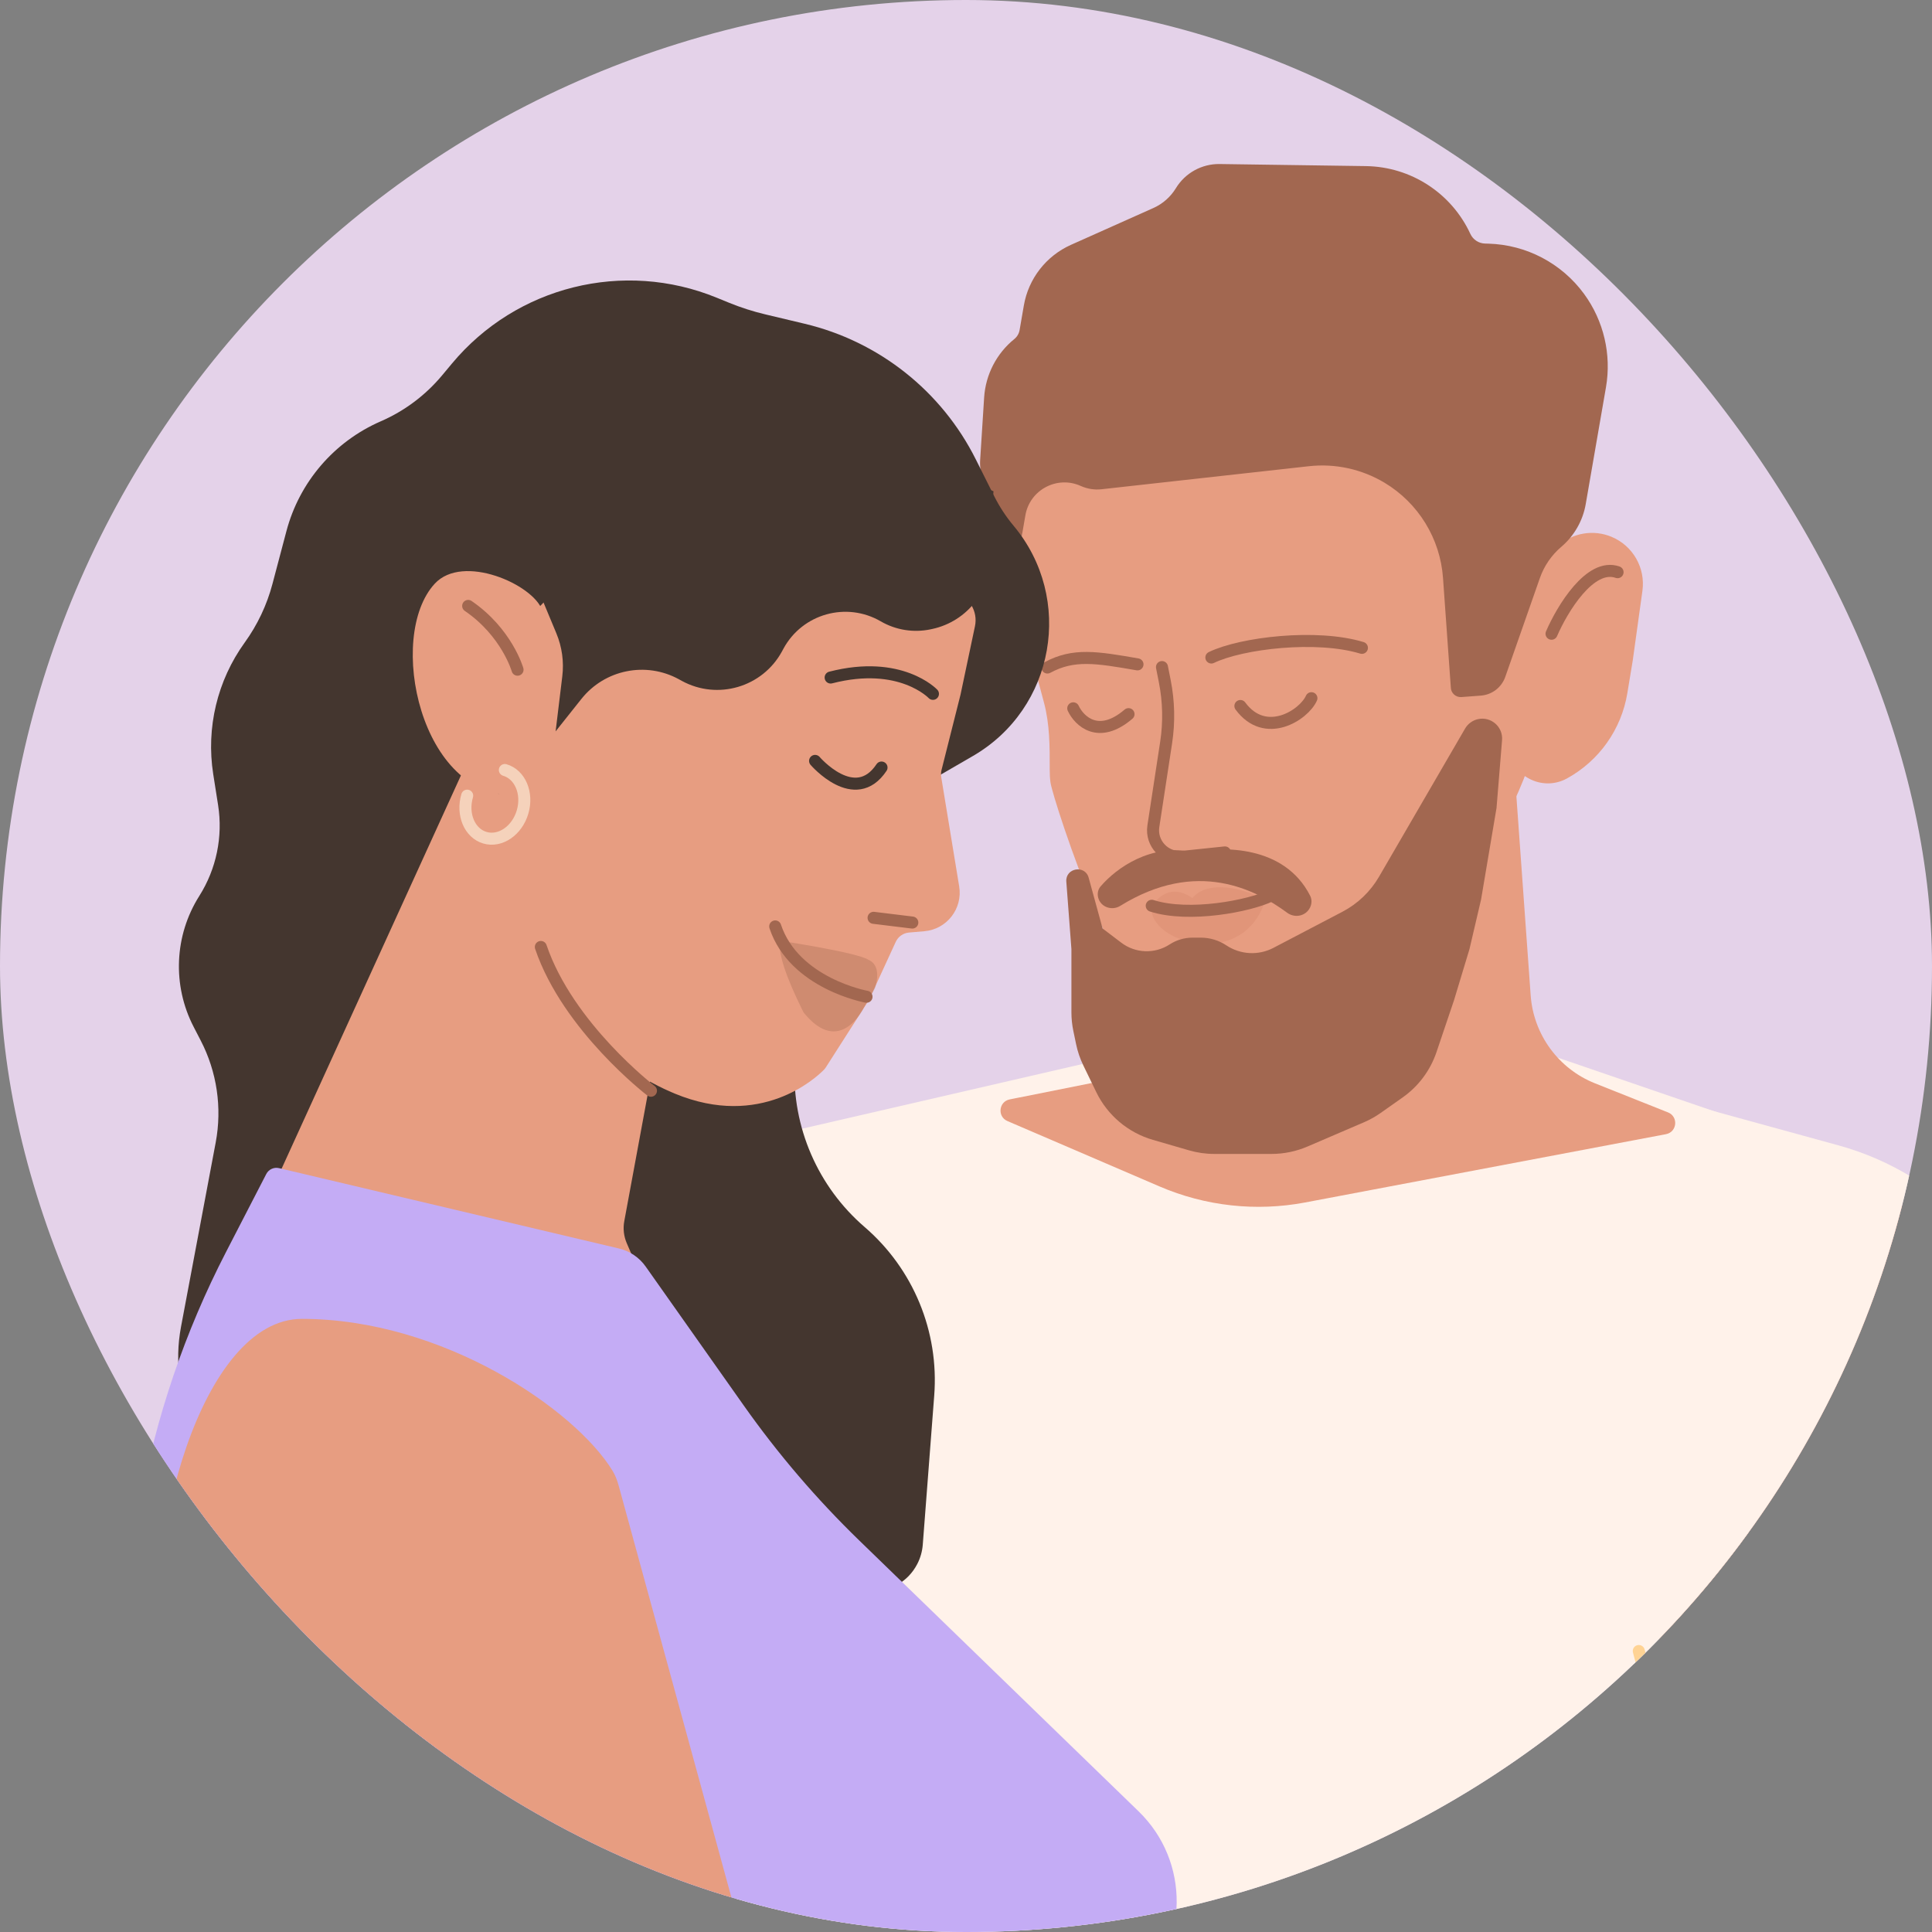 <?xml version="1.0" encoding="utf-8"?>
<svg xmlns="http://www.w3.org/2000/svg" fill="none" height="10" viewBox="0 0 80 80" width="10">
<rect x="0" y="0" width="80" height="80" fill="#808080" stroke="none"/>
<g clip-path="url(#clip0_311_12951)">
<rect fill="#E4D2E9" height="80" rx="40" width="80"/>
<path d="M62.529 43.118L71.363 46.147C71.737 46.275 71.991 46.622 72 47.017L73.085 92.295L74.398 113.574C74.432 114.117 74 114.576 73.456 114.576H30.592C30.062 114.576 29.636 114.139 29.649 113.609L31.257 47.917C31.268 47.486 31.569 47.117 31.989 47.02L45.497 43.903C45.551 43.891 45.607 43.883 45.663 43.88L62.176 43.068C62.296 43.062 62.416 43.079 62.529 43.118Z" fill="#FFF2EA"/>
<path d="M76.171 48.385L71.844 47.474C69.79 47.042 67.86 48.608 67.86 50.707V61.214V63.858C67.86 64.112 67.889 64.364 67.946 64.61L74.65 93.3C74.707 93.547 74.736 93.799 74.736 94.052V101.095C74.736 102.92 76.215 104.399 78.04 104.399H82.17C83.046 104.399 83.886 104.05 84.506 103.431L85.947 101.99C86.521 101.416 86.865 100.641 86.907 99.829C88.069 77.014 85.843 63.669 79.326 50.776C78.7 49.537 77.529 48.671 76.171 48.385Z" fill="#E79D81"/>
<path d="M69.236 45.535L66.636 51.351C66.417 51.843 66.32 52.381 66.356 52.918L67.308 67.265L70.248 81.432C70.343 81.886 70.753 82.204 71.216 82.183L78.325 81.855C78.501 81.847 78.677 81.853 78.851 81.873L83.815 82.438L88.63 82.437C89.252 82.437 89.704 81.847 89.541 81.247L88.213 76.342L84.6 56.67C83.782 52.216 80.486 48.623 76.119 47.425L69.236 45.535Z" fill="#FFF2EA"/>
<path d="M62.521 29.223L49.112 35.601L50.072 43.873L41.809 45.524C41.355 45.614 41.289 46.237 41.715 46.42L48.016 49.129C49.915 49.945 52.015 50.176 54.047 49.791L68.983 46.964C69.447 46.877 69.508 46.237 69.069 46.062L66.047 44.859C64.534 44.256 63.499 42.841 63.382 41.217L62.521 29.223Z" fill="#E79D81"/>
<path d="M42.695 27.093C40.917 20.276 44.93 12.768 47.159 9.867C65.105 1.634 67.472 24.975 62.181 34.167C56.89 43.36 51.688 44.924 49.179 43.75C46.67 42.576 43.615 33.17 43.5 32.41C43.475 32.243 43.465 32.05 43.466 31.85C43.469 30.926 43.469 29.991 43.23 29.098L42.695 27.093Z" fill="#E79D81"/>
<path d="M46.467 40.591C47.096 42.179 50.488 46.028 54.43 43.538C57.665 41.495 59.709 37.214 60.44 35.368" stroke="#A26750" stroke-linecap="round" stroke-width="0.498"/>
<path d="M61.902 24.86L64.54 22.58C65.145 22.056 65.996 21.92 66.734 22.23C67.617 22.599 68.141 23.517 68.009 24.466L67.609 27.346L67.385 28.702C67.138 30.2 66.218 31.501 64.888 32.232C63.845 32.806 62.557 32.12 62.45 30.935L61.902 24.86Z" fill="#E79D81"/>
<path d="M64.246 26.242C64.684 25.226 65.844 23.293 66.98 23.693" stroke="#A26750" stroke-linecap="round" stroke-width="0.498"/>
<g opacity="0.35" style="mix-blend-mode:multiply">
<path d="M47.686 37.547C47.51 39.018 51.507 40.233 52.401 37.241C50.022 36.139 49.377 37.191 49.377 37.191C48.293 36.421 47.686 37.547 47.686 37.547Z" fill="#D7866A"/>
</g>
<path d="M52.606 37.093C51.748 37.512 49.242 38.003 47.691 37.506" stroke="#A26750" stroke-linecap="round" stroke-width="0.498"/>
<path d="M54.303 28.911C53.994 29.606 52.4 30.64 51.362 29.234" stroke="#A26750" stroke-linecap="round" stroke-width="0.498"/>
<path d="M44.441 29.33C44.686 29.855 45.486 30.637 46.73 29.571" stroke="#A26750" stroke-linecap="round" stroke-width="0.498"/>
<path d="M50.721 35.297L48.967 35.48C48.246 35.556 47.649 34.929 47.758 34.212L48.287 30.749C48.416 29.905 48.397 29.046 48.231 28.208L48.115 27.622" stroke="#A26750" stroke-linecap="round" stroke-miterlimit="10" stroke-width="0.498"/>
<path d="M61.492 10.085C61.229 10.078 60.994 9.923 60.884 9.684C60.102 7.995 58.422 6.904 56.56 6.878L50.502 6.792C49.763 6.782 49.075 7.162 48.691 7.793C48.471 8.154 48.146 8.44 47.76 8.613L44.345 10.139C43.319 10.598 42.588 11.537 42.396 12.645L42.219 13.669C42.193 13.814 42.116 13.945 42.002 14.038C41.265 14.634 40.812 15.512 40.751 16.458L40.585 19.063C40.566 19.356 40.624 19.649 40.755 19.912L42.199 22.838L42.459 21.338C42.642 20.28 43.775 19.68 44.753 20.123C45.022 20.244 45.318 20.291 45.611 20.259L54.197 19.305C55.288 19.184 56.388 19.424 57.329 19.988C58.731 20.829 59.636 22.301 59.752 23.932L60.075 28.461C60.078 28.697 60.279 28.881 60.514 28.864L61.316 28.804C61.779 28.77 62.178 28.465 62.331 28.026L63.763 23.936C63.938 23.434 64.245 22.988 64.65 22.643C65.184 22.189 65.543 21.562 65.662 20.871L66.499 16.04C66.735 14.681 66.407 13.283 65.592 12.169C64.665 10.902 63.204 10.134 61.634 10.089L61.492 10.085Z" fill="#A26750"/>
<path d="M50.16 27.226C51.415 26.621 54.52 26.255 56.394 26.826" stroke="#A26750" stroke-linecap="round" stroke-width="0.498"/>
<path d="M43.371 27.641C44.456 27.052 45.41 27.217 47.101 27.51" stroke="#A26750" stroke-linecap="round" stroke-width="0.498"/>
<path d="M57.102 36.304L60.666 30.168C60.782 29.969 60.976 29.827 61.201 29.778C61.741 29.659 62.242 30.097 62.197 30.648L61.968 33.456L61.328 37.247L60.848 39.3L60.208 41.417L59.482 43.566C59.225 44.325 58.735 44.982 58.08 45.443L57.17 46.085C56.955 46.236 56.725 46.365 56.484 46.469L54.141 47.475C53.67 47.677 53.163 47.782 52.651 47.782H50.283C49.927 47.782 49.573 47.731 49.231 47.632L47.739 47.199C46.712 46.901 45.859 46.182 45.393 45.22L44.859 44.118C44.724 43.84 44.623 43.546 44.56 43.242L44.445 42.69C44.392 42.437 44.365 42.178 44.365 41.919V40.745V39.3L44.154 36.507C44.111 35.937 44.929 35.795 45.08 36.346L45.656 38.447L46.432 39.036C47.016 39.479 47.816 39.507 48.43 39.108C48.712 38.924 49.041 38.826 49.378 38.826H49.724C50.101 38.826 50.47 38.938 50.783 39.147C51.365 39.533 52.111 39.573 52.73 39.249L55.588 37.753C56.219 37.422 56.744 36.92 57.102 36.304Z" fill="#A26750"/>
<path d="M54.251 37.092C53.179 34.978 50.596 35.048 49.388 35.283C47.668 34.92 46.236 35.928 45.57 36.708C45.443 36.857 45.424 37.065 45.499 37.246C45.642 37.589 46.071 37.706 46.387 37.51C49.567 35.541 52.011 36.845 53.299 37.795C53.564 37.99 53.935 37.963 54.154 37.717C54.307 37.544 54.355 37.297 54.251 37.092Z" fill="#A26750"/>
<path d="M33.316 13.405L31.691 13.018C31.173 12.895 30.666 12.732 30.173 12.53L29.679 12.328C25.82 10.748 21.383 11.851 18.714 15.054L18.307 15.542C17.62 16.366 16.75 17.019 15.766 17.446C13.837 18.285 12.398 19.96 11.86 21.994L11.281 24.182C11.05 25.053 10.661 25.875 10.133 26.606C8.997 28.179 8.529 30.137 8.829 32.054L9.031 33.338C9.236 34.645 8.959 35.981 8.253 37.099C7.216 38.737 7.128 40.803 8.021 42.525L8.309 43.082C8.983 44.381 9.202 45.868 8.932 47.306L7.495 54.942C6.95 57.839 8.353 60.754 10.958 62.135C12.584 62.998 14.492 63.157 16.238 62.575L21.333 60.879C23.418 60.185 25.667 60.15 27.774 60.78L32.099 62.073C32.845 62.295 33.454 62.836 33.763 63.55L34.232 64.63C34.929 66.238 37.181 66.314 37.985 64.757C38.112 64.51 38.188 64.24 38.21 63.963L38.684 57.789C38.889 55.137 37.819 52.545 35.803 50.809C33.864 49.139 32.795 46.673 32.904 44.116L33.066 40.296C33.196 37.224 34.885 34.433 37.545 32.892L40.285 31.305C43.682 29.338 44.487 24.783 41.97 21.769C41.654 21.392 41.385 20.98 41.165 20.54L40.411 19.032C38.996 16.198 36.397 14.137 33.316 13.405Z" fill="#44362F"/>
<path d="M21.136 55.125C18.003 53.699 14.505 53.281 11.125 53.93L8.949 54.347L11.275 49.238L19.524 31.149L27.241 43.042L25.85 50.566C25.793 50.873 25.829 51.19 25.952 51.476L29.075 58.738L21.136 55.125Z" fill="#E79D81"/>
<path d="M34.334 20.85C34.491 20.866 34.641 20.927 34.765 21.026L38.823 24.258C38.907 24.324 39.003 24.374 39.105 24.404L39.535 24.531C40.137 24.709 40.501 25.319 40.371 25.932L39.774 28.761L38.988 31.879C38.963 31.979 38.959 32.082 38.975 32.183L39.718 36.705C39.869 37.625 39.206 38.479 38.277 38.56L37.637 38.615C37.399 38.636 37.19 38.783 37.091 39L35.993 41.388L34.198 44.194C34.174 44.231 34.148 44.265 34.117 44.297C33.776 44.644 31.497 46.755 27.945 45.285C22.913 43.204 20.529 37.317 20.097 36.145C20.048 36.01 20.04 35.867 20.069 35.725L22.127 25.533C22.158 25.378 22.233 25.235 22.343 25.12L26.902 20.398C27.079 20.215 27.331 20.123 27.585 20.149L34.334 20.85Z" fill="#E79D81"/>
<g opacity="0.5">
<path d="M36.225 40.93C36.225 40.93 36.568 40.014 35.974 39.751C35.538 39.442 32.299 38.955 32.299 38.955C32.173 39.687 32.946 41.253 33.272 41.92C34.781 43.796 35.767 41.731 35.767 41.731L36.225 40.93Z" fill="#A26750" opacity="0.69"/>
</g>
<path d="M32.1 38.361C32.892 40.735 35.881 41.273 35.881 41.273" stroke="#A26750" stroke-linecap="round" stroke-width="0.498"/>
<path d="M34.395 28.055C37.289 27.308 38.631 28.731 38.631 28.731" stroke="#44362F" stroke-linecap="round" stroke-width="0.498"/>
<path d="M36.502 31.782C35.401 33.432 33.751 31.507 33.751 31.507" stroke="#44362F" stroke-linecap="round" stroke-width="0.498"/>
<path d="M18.004 24.167C19.169 22.909 22.082 24.201 22.451 25.269L21.379 32.911C17.429 33.114 15.975 26.358 18.004 24.167Z" fill="#E79D81"/>
<path d="M19.386 25.09C20.991 26.188 21.43 27.731 21.43 27.731" stroke="#A26750" stroke-linecap="round" stroke-width="0.498"/>
<path d="M22.395 39.212C23.522 42.532 26.955 45.165 26.955 45.165" stroke="#A26750" stroke-linecap="round" stroke-width="0.498"/>
<path d="M37.777 38.201L36.173 38.005" stroke="#A26750" stroke-linecap="round" stroke-width="0.498"/>
<path d="M32.378 26.977L32.446 26.851C33.233 25.412 35.05 24.904 36.469 25.728C37.095 26.091 37.834 26.209 38.543 26.057L38.599 26.045C40.065 25.731 41.089 24.404 41.021 22.905L40.985 22.125L41.139 20.343L33.19 16.866C32.232 16.447 31.137 16.475 30.201 16.943L26.661 18.713C26.064 19.012 25.564 19.474 25.219 20.047L22.407 24.71L23.038 26.225C23.272 26.788 23.357 27.402 23.283 28.008L23.007 30.284L24.073 28.943C25.041 27.725 26.743 27.38 28.108 28.125L28.233 28.194C29.714 29.002 31.569 28.457 32.378 26.977Z" fill="#44362F"/>
<path d="M19.345 32.947C19.116 33.722 19.445 34.501 20.078 34.688C20.711 34.875 21.41 34.399 21.638 33.624C21.867 32.85 21.538 32.07 20.905 31.884" stroke="#F5D2BB" stroke-linecap="round" stroke-width="0.498"/>
<path d="M9.355 51.851L11.026 48.613C11.126 48.42 11.343 48.32 11.554 48.37L25.628 51.697C26.076 51.803 26.471 52.069 26.736 52.445L30.792 58.191C32.211 60.202 33.815 62.076 35.581 63.789L47.147 75.004C49.284 77.076 49.244 80.517 47.06 82.539L44.005 85.368C43.781 85.576 43.653 85.868 43.653 86.174C43.653 86.559 43.854 86.914 44.18 87.119C50.762 91.253 56.707 97.846 60.623 102.988C63.163 106.323 64.283 110.483 64.283 114.675C64.283 119.934 62.453 125.046 59.108 129.104L52.499 137.118C51.786 137.983 51.568 139.15 51.864 140.232C53.024 144.466 53.474 148.443 53.555 150.059H20.273V147.406C20.273 146.659 19.894 145.962 19.267 145.556L14.42 142.412C11.633 140.604 9.599 137.842 8.699 134.644C7.994 132.136 8.02 129.48 8.774 126.987L9.835 123.478C10.735 120.501 12.157 117.707 14.035 115.228L17.402 110.784C17.837 110.21 18.072 109.51 18.072 108.79V103.829C18.072 103.299 17.942 102.773 17.7 102.302C11.802 90.839 8.23 81.512 6.306 75.403C4.972 71.165 5.001 66.677 5.796 62.305C6.458 58.663 7.657 55.141 9.355 51.851Z" fill="#C4ACF5"/>
<path d="M24.475 105.233C19.444 96.086 7.337 73.741 6.679 69.365C5.848 63.832 8.342 54.612 12.501 54.612C18.327 54.612 23.811 58.355 25.367 60.906C25.483 61.097 25.56 61.307 25.619 61.522L34.39 93.559C34.397 93.587 34.408 93.615 34.42 93.641C40.22 105.675 36.091 109.859 32.814 110.618C32.402 110.714 31.974 110.665 31.568 110.549L30.952 110.374C28.19 109.586 25.859 107.75 24.475 105.233Z" fill="#E79D81"/>
<path d="M67.859 68.365L69.061 72.933C69.174 73.364 69.4 73.757 69.715 74.072V74.072C70.116 74.473 70.37 74.998 70.435 75.562L71.111 81.425C71.139 81.663 71.341 81.843 71.58 81.843H71.71" stroke="#FFD394" stroke-linecap="round" stroke-width="0.498"/>
</g>
<defs>
<clipPath id="clip0_311_12951">
<rect fill="white" height="80" rx="40" width="80"/>
</clipPath>
</defs>
</svg>